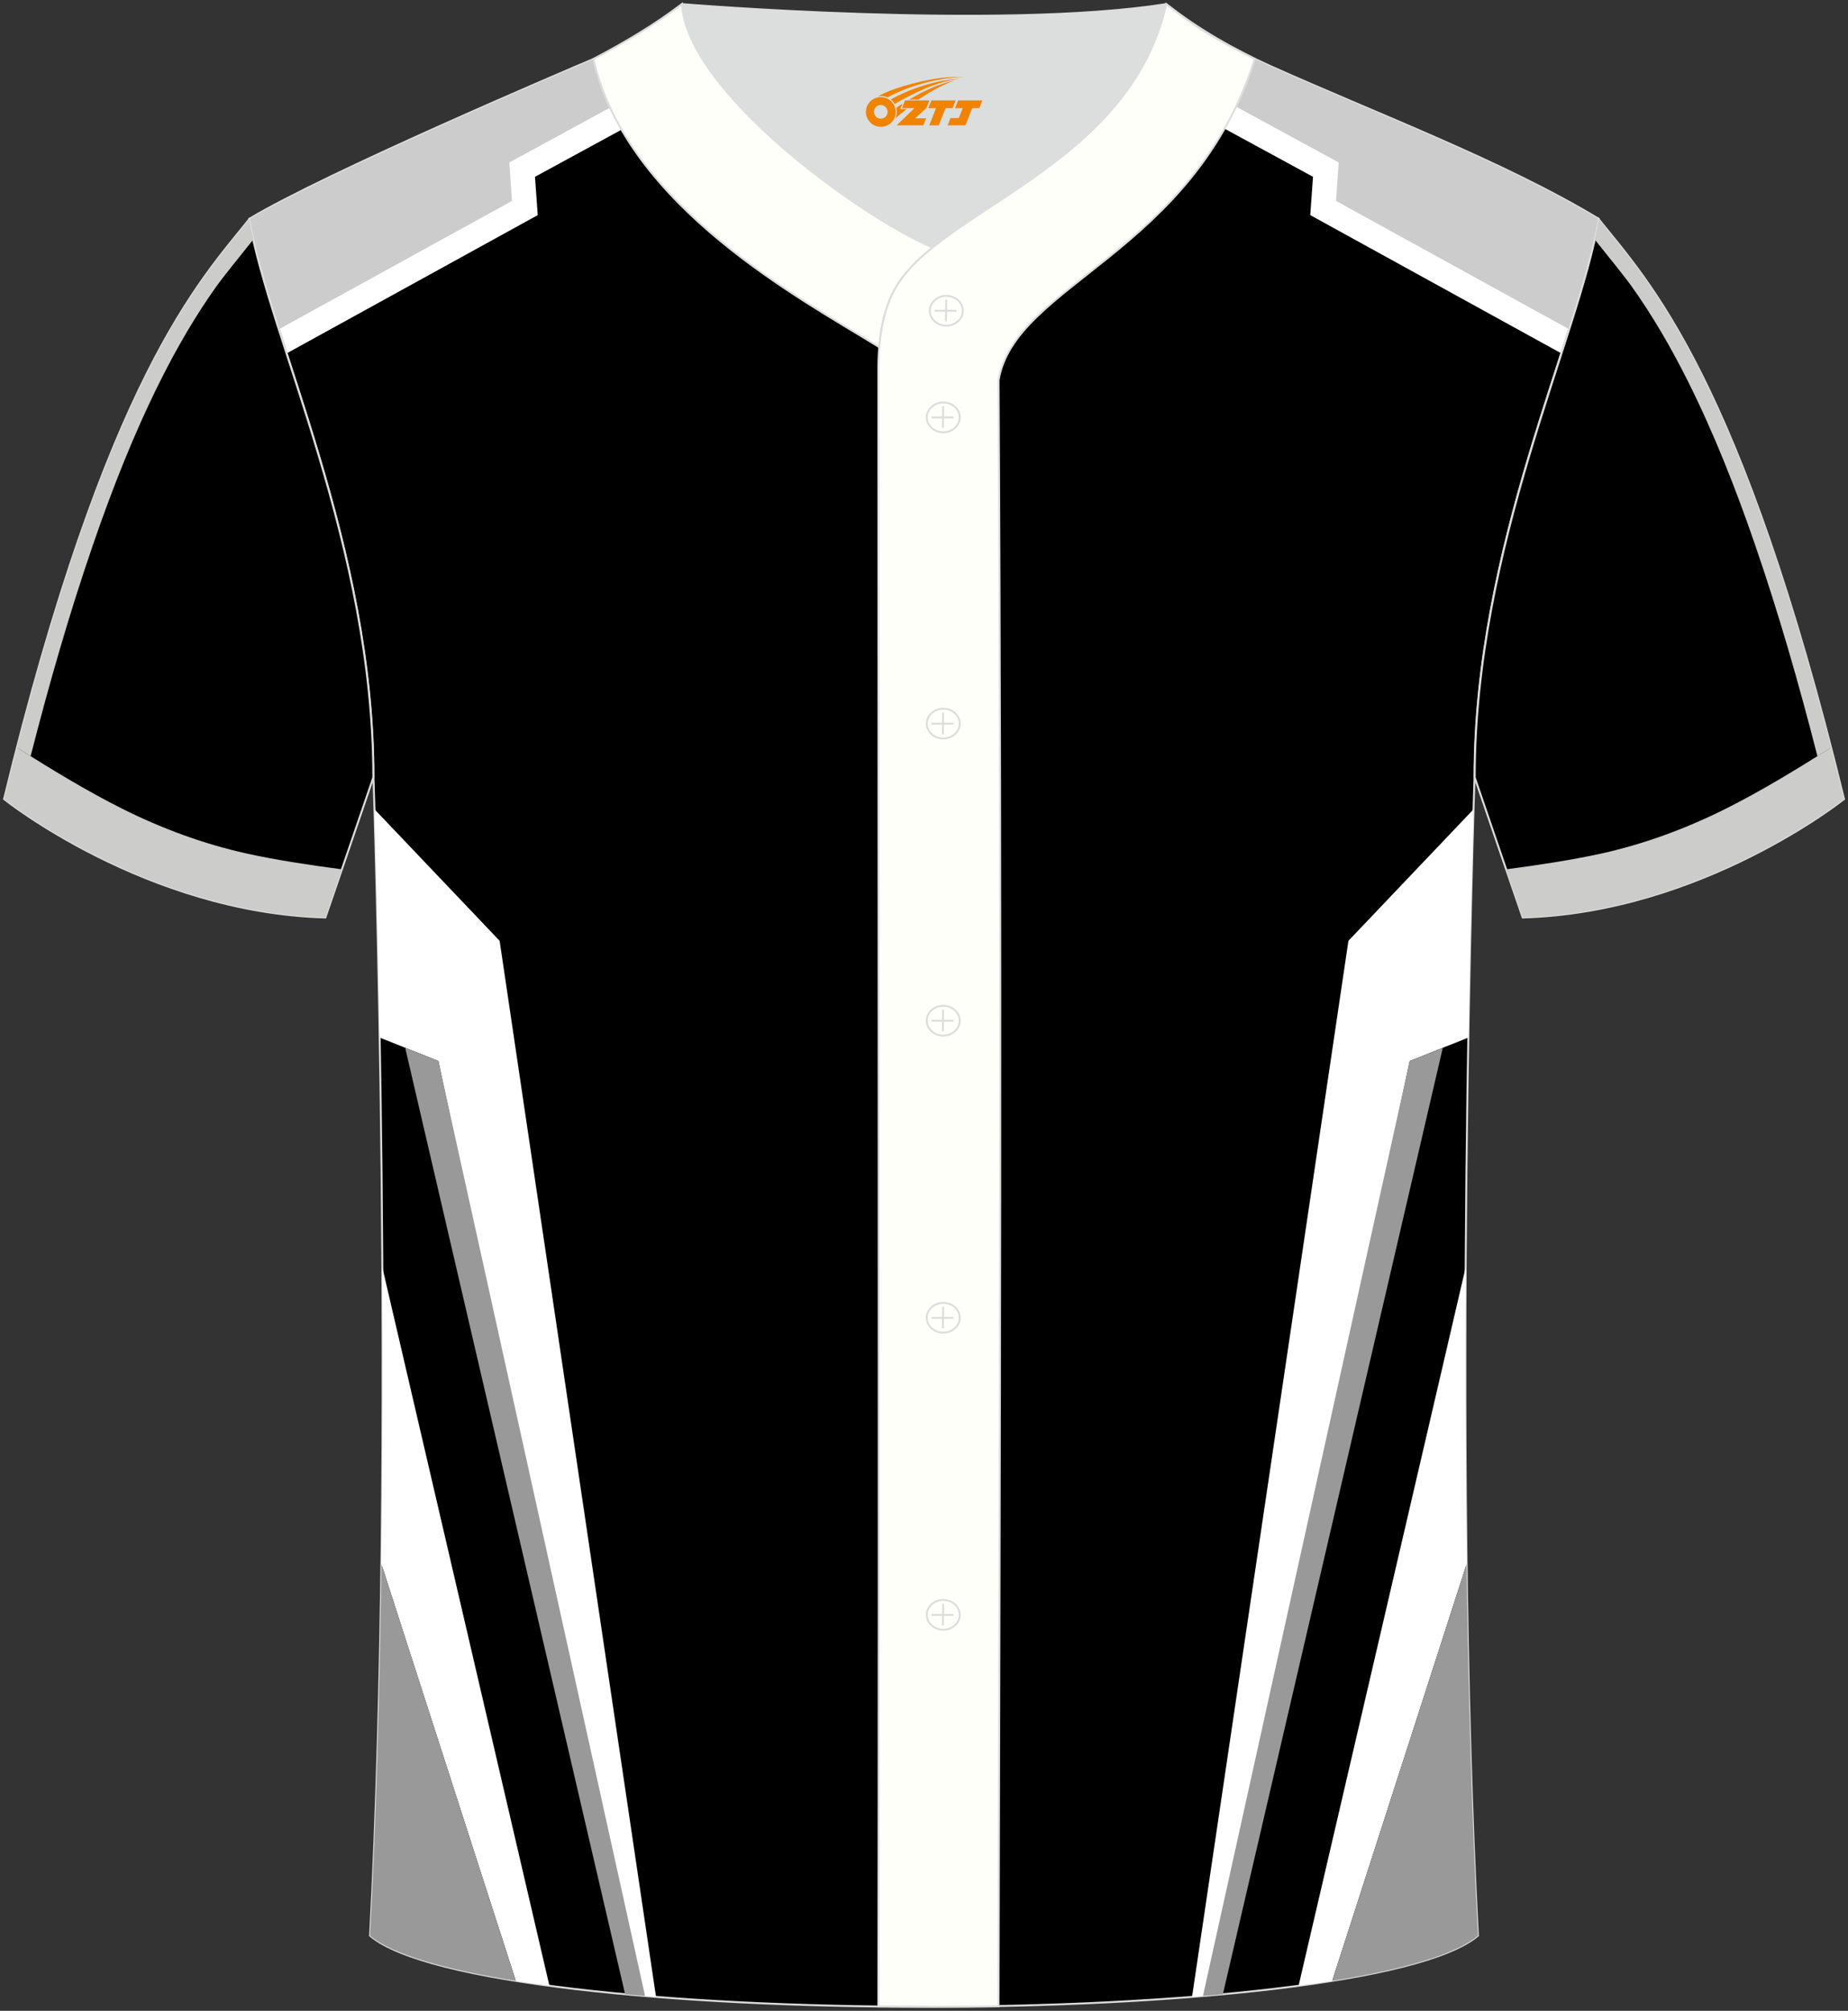 <?xml version="1.0" encoding="utf-8"?>
<!-- Generator: Adobe Illustrator 24.0.0, SVG Export Plug-In . SVG Version: 6.00 Build 0)  -->
<svg xmlns="http://www.w3.org/2000/svg" xmlns:xlink="http://www.w3.org/1999/xlink" version="1.1" id="图层_1" x="0px" y="0px" width="380.86px" height="414.34px" viewBox="0 0 380.86 414.34" enable-background="new 0 0 380.86 414.34" xml:space="preserve">
<rect x="0" y="0" width="380.86" height="414.34" fill="#333333" stroke="none"/>
<g>
	
		<path fill-rule="evenodd" clip-rule="evenodd" fill="#000001" stroke="#DCDDDD" stroke-width="0.4" stroke-miterlimit="22.926" d="   M76.27,398.86c5.38-101.42,0.7-238.67,0.7-238.67c0-47.82-21.33-90.31-25.61-115.08c15.77-9.52,66.73-31.17,70.92-32.94   c6.38-2.69,12.75-7.17,18.28-11.32c0,0,65.43,5.41,99.79,0c6.45,5.03,13.91,9.37,21.41,12.74C283.6,23.4,309.8,33.21,329.5,45.1   c-4.29,24.77-25.61,67.26-25.61,115.08c0,0-4.68,137.24,0.7,238.67C281.44,418.38,99.43,418.38,76.27,398.86z"/>
	<g>
		<path fill-rule="evenodd" clip-rule="evenodd" fill="#FFFFFF" d="M110.26,36.43l0.56,7.9l-51.59,28.4    c-3.39-10.6-6.34-19.94-7.8-27.66c15.84-9.54,66.68-31.13,70.85-32.9c3.49-1.47,6.97-3.48,10.32-5.67l0.24-0.08l0.05,0.05    c0,0,5.71,3.29,22.23,5.55L110.26,36.43z"/>
		<path fill-rule="evenodd" clip-rule="evenodd" fill="#CCCCCC" d="M57.64,67.75l47.88-26.35l-0.56-7.92l41.96-22.83    c-4.45-0.88-4.58-5.09-3.31-9.57c-1.96-0.14-3.05-0.23-3.05-0.23c-5.53,4.15-11.9,8.63-18.28,11.32    c-4.17,1.77-55,23.36-70.84,32.9C52.65,51.56,54.93,59.18,57.64,67.75z"/>
		<path fill-rule="evenodd" clip-rule="evenodd" fill="#FFFFFF" d="M78.79,261.1l34.44,148.07c-2.39-0.32-4.7-0.66-6.93-1.01    l-27.7-85.88C78.88,301.26,78.9,280.45,78.79,261.1z"/>
		<path fill-rule="evenodd" clip-rule="evenodd" fill="#999999" d="M78.6,322.27l27.7,85.89c-14.6-2.34-25.45-5.43-30.04-9.3    C77.55,374.59,78.26,348.27,78.6,322.27z"/>
		<path fill-rule="evenodd" clip-rule="evenodd" fill="#FFFFFF" d="M77.17,166.74l25.8,27.12l32.23,217.61    c-1.26-0.1-2.5-0.2-3.73-0.31L90.35,218.62l-12.1-4.82C77.88,192.18,77.43,175.41,77.17,166.74z"/>
		<path fill-rule="evenodd" clip-rule="evenodd" fill="#999999" d="M83.51,215.91l45.32,195.01c1.35,0.13,2.73,0.25,4.11,0.36    L90.34,218.63L83.51,215.91z"/>
		<path fill-rule="evenodd" clip-rule="evenodd" fill="#FFFFFF" d="M270.6,36.43l-0.56,7.9l51.59,28.4    c3.39-10.6,6.34-19.94,7.8-27.66c-19.7-11.88-45.86-21.67-67.68-31.48c-4.41-1.98-8.81-4.3-12.99-6.9L248,6.44l-0.03,0.03    c0,0-5.71,3.29-22.23,5.55L270.6,36.43z"/>
		<path fill-rule="evenodd" clip-rule="evenodd" fill="#CCCCCC" d="M323.22,67.75L275.34,41.4l0.56-7.92l-41.96-22.83    c3.79-0.75,4.78-4.76,4.52-9.53c0.64-0.09,1.26-0.18,1.88-0.28c6.45,5.03,13.91,9.37,21.41,12.74    c21.81,9.8,47.98,19.6,67.68,31.48C328.21,51.56,325.93,59.18,323.22,67.75z"/>
		<path fill-rule="evenodd" clip-rule="evenodd" fill="#FFFFFF" d="M302.07,261.1l-34.44,148.07c2.39-0.32,4.7-0.66,6.93-1.01    l27.7-85.88C301.99,301.26,301.96,280.45,302.07,261.1z"/>
		<path fill-rule="evenodd" clip-rule="evenodd" fill="#999999" d="M302.26,322.27l-27.7,85.9c14.6-2.34,25.45-5.44,30.04-9.31    C303.31,374.58,302.6,348.27,302.26,322.27z"/>
		<path fill-rule="evenodd" clip-rule="evenodd" fill="#FFFFFF" d="M303.69,166.75l-25.79,27.11l-32.23,217.61    c1.26-0.1,2.5-0.21,3.73-0.31l41.13-192.54l12.09-4.82C302.98,192.18,303.43,175.42,303.69,166.75z"/>
		<path fill-rule="evenodd" clip-rule="evenodd" fill="#999999" d="M297.35,215.91l-45.32,195.01c-1.35,0.13-2.73,0.25-4.11,0.36    l42.61-192.65L297.35,215.91z"/>
	</g>
	<path fill-rule="evenodd" clip-rule="evenodd" stroke="#DCDDDD" stroke-width="0.4" stroke-miterlimit="22.926" d="M329.51,45.21   c10.24,12.79,29.35,32.41,50.52,119.44c0,0-29.18,23.37-66.21,24.4c0,0-7.17-20.82-9.89-28.84   C303.92,112.43,325.23,69.97,329.51,45.21z"/>
	<g>
		<path fill-rule="evenodd" clip-rule="evenodd" fill="#CCCCCA" d="M355.75,166.6c7.11-3.56,14.58-8.1,21.61-12.56    c0.88,3.42,1.77,6.95,2.66,10.61c0,0-29.18,23.37-66.21,24.4c0,0-1.51-4.4-3.41-9.92c6.52-0.86,13.39-1.89,19.55-3.24    C338.9,173.92,347.61,170.68,355.75,166.6z"/>
		<path fill-rule="evenodd" clip-rule="evenodd" fill="#CCCCCA" d="M374.56,155.82c-3.76-14.71-7.96-29.37-12.9-43.7    c-3.93-11.41-8.4-22.79-13.81-33.6c-3.42-6.82-7.23-13.42-11.67-19.64c-1.01-1.42-4.6-5.91-7.49-9.5c0.32-1.44,0.6-2.83,0.83-4.16    c9.8,12.26,27.77,30.78,47.86,108.83C376.44,154.63,375.5,155.22,374.56,155.82z"/>
	</g>
	<path fill-rule="evenodd" clip-rule="evenodd" stroke="#DCDDDD" stroke-width="0.4" stroke-miterlimit="22.926" d="M51.35,45.21   C41.12,58.01,22,77.62,0.84,164.65c0,0,29.18,23.37,66.21,24.4c0,0,7.17-20.82,9.89-28.84C76.94,112.43,55.63,69.97,51.35,45.21z"/>
	<g>
		<path fill-rule="evenodd" clip-rule="evenodd" fill="#CCCCCA" d="M25.11,166.6c-7.11-3.56-14.58-8.1-21.61-12.56    c-0.88,3.42-1.77,6.95-2.66,10.61c0,0,29.18,23.37,66.21,24.4c0,0,1.51-4.4,3.41-9.92c-6.52-0.86-13.39-1.89-19.55-3.24    C41.96,173.92,33.25,170.68,25.11,166.6z"/>
		<path fill-rule="evenodd" clip-rule="evenodd" fill="#CCCCCA" d="M6.31,155.82c3.76-14.71,7.96-29.37,12.9-43.7    c3.93-11.41,8.4-22.79,13.81-33.6c3.42-6.82,7.23-13.42,11.67-19.64c1.01-1.42,4.6-5.91,7.49-9.5c-0.32-1.44-0.6-2.83-0.83-4.16    C41.54,57.47,23.58,75.99,3.49,154.04C4.42,154.63,5.36,155.22,6.31,155.82z"/>
	</g>
	
		<path fill-rule="evenodd" clip-rule="evenodd" fill="#FFFFFA" stroke="#DCDDDD" stroke-width="0.4" stroke-miterlimit="22.926" d="   M140.56,0.84c-5.88,4.41-11.76,7.88-18.26,11.31c6.82,30.45,43.15,49.63,58.9,59.37c0.43-5.16,1.57-8.98,3.2-11.92   c1.67-3.06,4.4-5.85,7.78-8.59C176.43,44.18,141.45,18.45,140.56,0.84z"/>
	
	<path fill-rule="evenodd" clip-rule="evenodd" fill="#DCDDDD" d="M192.19,51.02c14.78-11.95,42.06-22.78,48.16-50.18   c-34.36,5.41-99.79,0-99.79,0C141.45,18.45,176.43,44.18,192.19,51.02z"/>
	
		<path fill-rule="evenodd" clip-rule="evenodd" fill="#FFFFFA" stroke="#DCDDDD" stroke-width="0.4" stroke-miterlimit="22.926" d="   M258.6,12.15c-7.73-3.99-10.62-5.35-18.25-11.31c-7.49,33.66-46.97,42.31-55.94,58.76c-2.05,3.69-3.31,8.75-3.39,16.1   c0,112.62,0.19,225.12,0,337.74c8.35,0,16.42,0.13,24.77-0.03c0.26-111.62,0.66-223.47,0.01-335.06   C209.07,58.56,245.94,52.22,258.6,12.15z"/>
	<g>
		<g>
			<path fill-rule="evenodd" clip-rule="evenodd" fill="none" stroke="#DCDDDD" stroke-width="0.4" stroke-miterlimit="22.926" d="     M195.03,67.1c1.87,0,3.4-1.38,3.4-3.07c0-1.7-1.54-3.07-3.4-3.07c-1.87,0-3.4,1.38-3.4,3.07     C191.62,65.73,193.16,67.1,195.03,67.1z"/>
			
				<line fill-rule="evenodd" clip-rule="evenodd" fill="none" stroke="#DCDDDD" stroke-width="0.4" stroke-miterlimit="22.926" x1="195.02" y1="61.74" x2="194.96" y2="66.22"/>
			
				<line fill-rule="evenodd" clip-rule="evenodd" fill="none" stroke="#DCDDDD" stroke-width="0.4" stroke-miterlimit="22.926" x1="192.62" y1="64.04" x2="197.14" y2="64.04"/>
		</g>
		<g>
			<path fill-rule="evenodd" clip-rule="evenodd" fill="none" stroke="#DCDDDD" stroke-width="0.4" stroke-miterlimit="22.926" d="     M194.4,89.07c1.87,0,3.4-1.38,3.4-3.07c0-1.69-1.54-3.07-3.4-3.07c-1.87,0-3.4,1.38-3.4,3.07C191,87.69,192.53,89.07,194.4,89.07     z"/>
			
				<line fill-rule="evenodd" clip-rule="evenodd" fill="none" stroke="#DCDDDD" stroke-width="0.4" stroke-miterlimit="22.926" x1="194.37" y1="83.71" x2="194.32" y2="88.18"/>
			
				<line fill-rule="evenodd" clip-rule="evenodd" fill="none" stroke="#DCDDDD" stroke-width="0.4" stroke-miterlimit="22.926" x1="191.99" y1="86.01" x2="196.5" y2="86.01"/>
		</g>
		<g>
			<path fill-rule="evenodd" clip-rule="evenodd" fill="none" stroke="#DCDDDD" stroke-width="0.4" stroke-miterlimit="22.926" d="     M194.4,152.17c1.87,0,3.4-1.38,3.4-3.07c0-1.69-1.54-3.07-3.4-3.07c-1.87,0-3.4,1.38-3.4,3.07     C191,150.8,192.53,152.17,194.4,152.17z"/>
			
				<line fill-rule="evenodd" clip-rule="evenodd" fill="none" stroke="#DCDDDD" stroke-width="0.4" stroke-miterlimit="22.926" x1="194.37" y1="146.82" x2="194.32" y2="151.3"/>
			
				<line fill-rule="evenodd" clip-rule="evenodd" fill="none" stroke="#DCDDDD" stroke-width="0.4" stroke-miterlimit="22.926" x1="191.99" y1="149.12" x2="196.5" y2="149.12"/>
		</g>
		<g>
			<path fill-rule="evenodd" clip-rule="evenodd" fill="none" stroke="#DCDDDD" stroke-width="0.4" stroke-miterlimit="22.926" d="     M194.4,213.39c1.87,0,3.4-1.37,3.4-3.07c0-1.69-1.54-3.07-3.4-3.07c-1.87,0-3.4,1.37-3.4,3.07     C191,212.01,192.53,213.39,194.4,213.39z"/>
			
				<line fill-rule="evenodd" clip-rule="evenodd" fill="none" stroke="#DCDDDD" stroke-width="0.4" stroke-miterlimit="22.926" x1="194.37" y1="208.04" x2="194.32" y2="212.51"/>
			
				<line fill-rule="evenodd" clip-rule="evenodd" fill="none" stroke="#DCDDDD" stroke-width="0.4" stroke-miterlimit="22.926" x1="191.99" y1="210.33" x2="196.5" y2="210.33"/>
		</g>
		<g>
			<path fill-rule="evenodd" clip-rule="evenodd" fill="none" stroke="#DCDDDD" stroke-width="0.4" stroke-miterlimit="22.926" d="     M194.4,274.6c1.87,0,3.4-1.38,3.4-3.07c0-1.69-1.54-3.07-3.4-3.07c-1.87,0-3.4,1.38-3.4,3.07S192.53,274.6,194.4,274.6z"/>
			
				<line fill-rule="evenodd" clip-rule="evenodd" fill="none" stroke="#DCDDDD" stroke-width="0.4" stroke-miterlimit="22.926" x1="194.37" y1="269.25" x2="194.32" y2="273.73"/>
			
				<line fill-rule="evenodd" clip-rule="evenodd" fill="none" stroke="#DCDDDD" stroke-width="0.4" stroke-miterlimit="22.926" x1="191.99" y1="271.55" x2="196.5" y2="271.55"/>
		</g>
		<g>
			<path fill-rule="evenodd" clip-rule="evenodd" fill="none" stroke="#DCDDDD" stroke-width="0.4" stroke-miterlimit="22.926" d="     M194.4,335.82c1.87,0,3.4-1.37,3.4-3.07c0-1.69-1.54-3.07-3.4-3.07c-1.87,0-3.4,1.38-3.4,3.07     C191,334.44,192.53,335.82,194.4,335.82z"/>
			
				<line fill-rule="evenodd" clip-rule="evenodd" fill="none" stroke="#DCDDDD" stroke-width="0.4" stroke-miterlimit="22.926" x1="194.37" y1="330.46" x2="194.32" y2="334.94"/>
			
				<line fill-rule="evenodd" clip-rule="evenodd" fill="none" stroke="#DCDDDD" stroke-width="0.4" stroke-miterlimit="22.926" x1="191.99" y1="332.76" x2="196.5" y2="332.76"/>
		</g>
	</g>
	
</g>
<g id="图层_x0020_1">
	<path fill="#F08300" d="M178.63,24.09c0.416,1.136,1.472,1.984,2.752,2.032c0.144,0,0.304,0,0.448-0.016h0.016   c0.016,0,0.064,0,0.128-0.016c0.032,0,0.048-0.016,0.08-0.016c0.064-0.016,0.144-0.032,0.224-0.048c0.016,0,0.016,0,0.032,0   c0.192-0.048,0.4-0.112,0.576-0.208c0.192-0.096,0.4-0.224,0.608-0.384c0.672-0.56,1.104-1.408,1.104-2.352   c0-0.224-0.032-0.448-0.08-0.672l0,0C184.47,22.21,184.42,22.04,184.34,21.86C183.87,20.77,182.79,20.01,181.52,20.01C179.83,20.01,178.45,21.38,178.45,23.08C178.45,23.43,178.51,23.77,178.63,24.09L178.63,24.09L178.63,24.09z M182.93,23.11L182.93,23.11C182.9,23.89,182.24,24.49,181.46,24.45C180.67,24.42,180.08,23.77,180.11,22.98c0.032-0.784,0.688-1.376,1.472-1.344   C182.35,21.67,182.96,22.34,182.93,23.11L182.93,23.11z"/>
	<polygon fill="#F08300" points="196.96,20.69 ,196.32,22.28 ,194.88,22.28 ,193.46,25.83 ,191.51,25.83 ,192.91,22.28 ,191.33,22.28    ,191.97,20.69"/>
	<path fill="#F08300" d="M198.93,15.96c-1.008-0.096-3.024-0.144-5.056,0.112c-2.416,0.304-5.152,0.912-7.616,1.664   C184.21,18.34,182.34,19.06,180.99,19.83C181.19,19.8,181.38,19.78,181.57,19.78c0.48,0,0.944,0.112,1.36,0.288   C187.03,17.75,194.23,15.7,198.93,15.96L198.93,15.96L198.93,15.96z"/>
	<path fill="#F08300" d="M184.4,21.43c4-2.368,8.88-4.672,13.488-5.248c-4.608,0.288-10.224,2-14.288,4.304   C183.92,20.74,184.19,21.06,184.4,21.43C184.4,21.43,184.4,21.43,184.4,21.43z"/>
	<polygon fill="#F08300" points="202.45,20.69 ,201.83,22.28 ,200.37,22.28 ,198.96,25.83 ,198.5,25.83 ,196.99,25.83 ,195.3,25.83    ,195.89,24.33 ,197.6,24.33 ,198.42,22.28 ,196.83,22.28 ,197.47,20.69"/>
	<polygon fill="#F08300" points="191.54,20.69 ,190.9,22.28 ,188.61,24.39 ,190.87,24.39 ,190.29,25.83 ,184.8,25.83 ,188.47,22.28    ,185.89,22.28 ,186.53,20.69"/>
	<path fill="#F08300" d="M196.82,16.55c-3.376,0.752-6.464,2.192-9.424,3.952h1.888C191.71,18.93,194.05,17.5,196.82,16.55z    M186.02,21.37C185.39,21.75,185.33,21.8,184.72,22.21c0.064,0.256,0.112,0.544,0.112,0.816c0,0.496-0.112,0.976-0.32,1.392   c0.176-0.16,0.32-0.304,0.432-0.4c0.272-0.24,0.768-0.64,1.6-1.296l0.32-0.256H185.54l0,0L186.02,21.37L186.02,21.37L186.02,21.37z"/>
</g>
</svg>